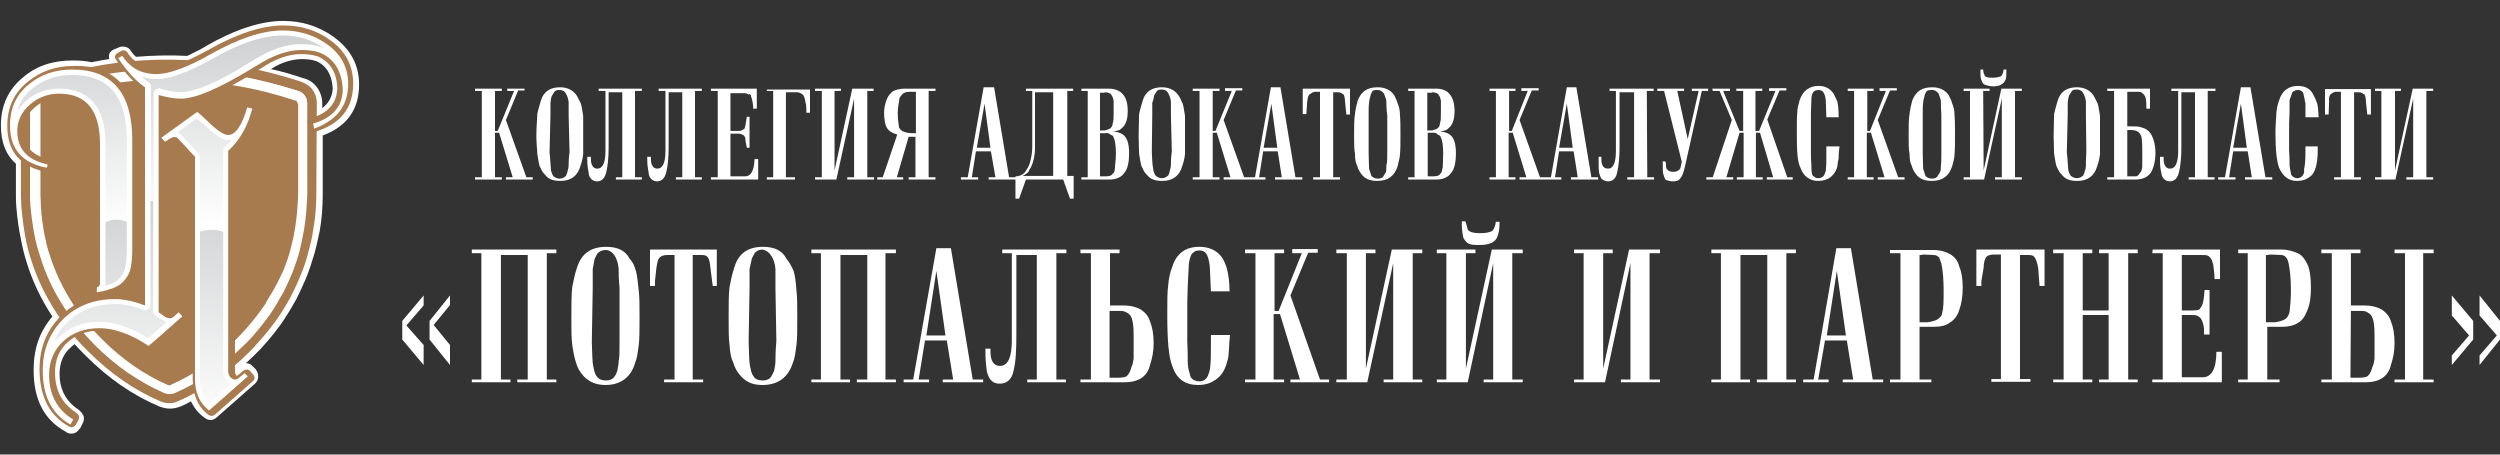 <?xml version="1.0" encoding="utf-8"?>
<!-- Generator: Adobe Illustrator 22.1.0, SVG Export Plug-In . SVG Version: 6.00 Build 0)  -->
<svg version="1.1" id="Слой_1" xmlns="http://www.w3.org/2000/svg" xmlns:xlink="http://www.w3.org/1999/xlink" x="0px" y="0px"
	 viewBox="0 0 550 100" style="enable-background:new 0 0 550 100;" xml:space="preserve">
<rect x="0" y="0" width="550" height="100" fill="#333333" stroke="none"/>
<style type="text/css">
	.st0{fill:#FFFFFF;}
	.st1{fill:#A87B4F;}
	.st2{fill:url(#SVGID_1_);}
	.st3{fill:url(#SVGID_2_);}
	.st4{fill:url(#SVGID_3_);}
	.st5{fill:url(#SVGID_4_);}
	.st6{fill:url(#SVGID_5_);}
	.st7{fill:url(#SVGID_6_);}
	.st8{fill:url(#SVGID_7_);}
	.st9{fill:url(#SVGID_8_);}
	.st10{fill:url(#SVGID_9_);}
</style>
<g>
	<path class="st0" d="M376.8,20h1.5l2.7,6.4L376.8,39h-1.4v0.5h5.9V39h-1.5l2.9-9.8h0.9V39h-1.5v0.5h5.7V39h-1.5v-9.8h0.9l2.9,9.8
		h-1.4v0.5h5.7V39h-1.2l-4.4-12.7l2.7-6.4h1.5v-0.5h-3.8V20h1.4l-3.6,8.8h-0.8V20h1.5v-0.5H382V20h1.5v8.8h-0.8l-3.6-8.8h1.5v-0.5
		h-3.9L376.8,20L376.8,20z"/>
	<path class="st0" d="M374.4,20h1.4v-0.5h-3.6V20h1.5l-2.4,10.6L369,20h1.5v-0.5h-5.9V20h1.5l3.9,15.6c-0.1,0.6-0.3,1.1-0.3,1.4
		c-0.3,0.5-0.8,0.8-1.5,0.8c-0.6,0-1.1-0.1-1.4-0.5c-0.2-0.1-0.3-0.6-0.3-1.2c0-0.1,0-0.1,0-0.3c-0.1,0-0.1-0.2-0.1-0.3h-0.6
		c0,1.2,0,2,0.1,2.7c0.2,0.6,0.3,1.1,0.6,1.4c0.5,0.1,0.9,0.3,1.4,0.3c0.8,0,1.4-0.1,1.7-0.6c0.5-0.5,0.8-1.4,1.1-2.7L374.4,20z"/>
	<path class="st0" d="M362.3,20h1.5v-0.5h-9.7V20h1.4v13.2c0,2.6-0.6,3.9-1.7,3.9s-1.5-0.8-1.5-2.1v-0.5h-0.6v0.8c0,1.2,0,2,0.1,2.7
		c0.2,0.6,0.3,1.1,0.6,1.4c0.5,0.3,0.8,0.5,1.4,0.5c1.1,0,1.8-0.8,2-2.1c0.3-1.2,0.5-3.2,0.5-5.3V20.3h3.2V39H358v0.5h5.9V39h-1.5
		L362.3,20L362.3,20z"/>
	<path class="st0" d="M346.8,19.2h-2.1L341.2,39h-2.4l-4.5-12.6l2.7-6.5h1.5v-0.5h-3.8V20h1.4l-3.5,8.8H332V20h1.4v-0.5h-5.7V20h1.4
		v19h-1.4v0.5h5.7V39h-1.5v-9.8h0.9l3,9.8h-1.5v0.5h9.2V39h-1.4l0.9-5.7h3.2l0.9,5.7h-1.5v0.5h6V39h-1.5L346.8,19.2z M346,32.5h-3
		l1.7-9.7L346,32.5z"/>
	<path class="st0" d="M346.3,54.9v0.8h2.1v27.8h-2.1v0.6h6.8l5.6-26.2v25.6h-2.1v0.6h8.6v-0.6h-2.3V55.7h2.3v-0.8h-6.8l-5.7,26.2
		V55.7h2.1v-0.8H346.3z"/>
	<path class="st0" d="M335,54.9h-6.8l-5.7,26.2V55.7h2.1v-0.8h-8.5v0.8h2.1v27.8h-2.1v0.6h6.8l5.6-26.2v25.6h-2.1v0.6h8.6v-0.6h-2.3
		V55.7h2.3V54.9z"/>
	<path class="st0" d="M329.1,48.7c-0.1,1.1-0.5,1.8-0.8,2.1c-0.5,0.3-1.4,0.5-2.7,0.5c-1.5,0-2.4-0.3-2.7-0.8
		c-0.1-0.5-0.3-1.1-0.5-1.8h-0.8v0.8c0,1.1,0.2,2.1,0.3,2.7c0.3,0.6,0.6,1.1,1.2,1.4c0.6,0.3,1.4,0.3,2.4,0.3c2.1,0,3.5-0.6,3.9-1.8
		c0.3-0.6,0.5-1.7,0.5-3v-0.3h-0.8V48.7z"/>
	<path class="st0" d="M376.5,54.9v0.8h2.1v27.8h-2.1v0.6h8.5v-0.6h-2.1V56.1h5.9v27.4h-2.3v0.6h8.6v-0.6H393V55.7h2.1v-0.8H376.5z"
		/>
	<path class="st0" d="M318.9,20.7c-0.6-0.8-1.7-1.2-3-1.2h-6.1V20h1.4v19h-1.4v0.5h6.2c1.4,0,2.6-0.5,3.2-1.4
		c0.8-0.9,1.1-2.4,1.1-4.5s-0.5-3.5-1.5-4.1c-0.5-0.3-1.1-0.5-2.1-0.6c0.6,0,1.1-0.2,1.5-0.3c0.3-0.2,0.6-0.5,0.9-0.8
		c0.6-0.8,0.9-1.8,0.9-3.3C320,22.9,319.7,21.6,318.9,20.7z M315,20.3c0.9,0,1.4,0.3,1.5,0.6c0.3,0.3,0.3,0.6,0.5,1.2
		c0,0.5,0,1.5,0,2.7c0,1.1,0,1.8-0.2,2.3c0,0.6-0.3,0.9-0.5,1.1c-0.3,0.3-0.8,0.3-1.2,0.5H314v-8.3h1V20.3z M314.1,29.2h1.2
		c0.5,0,0.8,0.1,1.1,0.5c0.3,0,0.6,0.3,0.6,0.6c0.3,0.5,0.5,1.7,0.5,3.5c0,1.4-0.1,2.4-0.1,3c-0.2,0.8-0.2,1.2-0.5,1.4
		c-0.3,0.5-0.9,0.6-1.7,0.6h-1.1V29.2z"/>
	<path class="st0" d="M306.7,20.9c-0.8-1.1-2-1.7-3.6-1.7c-2.3,0-3.6,0.9-4.4,2.9c-0.3,1.1-0.5,2-0.6,3c-0.2,1.1-0.2,2.7-0.2,4.8
		c0,1.7,0,3,0.2,3.9c0,1.1,0.1,2,0.5,2.7c0.1,0.6,0.6,1.4,0.9,1.8c0.8,1.1,2,1.5,3.5,1.5c2.4,0,3.8-1.1,4.5-3.3
		c0.1-0.8,0.5-1.7,0.5-2.6c0.1-1.1,0.1-2.4,0.1-4.2c0-1.7,0-3.2-0.1-4.2c0-1.2-0.2-2-0.5-2.7C307.3,22.1,307,21.5,306.7,20.9z
		 M303.1,19.8c0.5,0,0.9,0.2,1.4,0.8c0.1,0.5,0.5,1.1,0.5,1.8c0,0.6,0,1.5,0.2,3v8c0,1.5,0,2.4-0.2,3c0,0.5,0,1.1-0.1,1.5
		c-0.2,0.2-0.3,0.5-0.5,0.8c-0.1,0.3-0.6,0.6-1.2,0.6c-0.8,0-1.2-0.3-1.5-0.6c-0.2-0.5-0.3-1.1-0.5-1.5c0-0.8-0.1-2-0.1-3.6v-8.3
		c0-1.2,0-2.1,0.1-2.7c0-0.5,0.2-1.1,0.3-1.5c0-0.3,0.2-0.5,0.3-0.8C302,19.8,302.4,19.8,303.1,19.8z"/>
	<path class="st0" d="M296.7,19.5h-10.1v5.6h0.8l0.2-2.9c0.1-0.8,0.3-1.4,0.6-1.5c0.2-0.1,0.6-0.5,1.1-0.5h1.1V39h-1.5v0.5h5.9V39
		h-1.5V20.3h1.1c0.5,0,0.9,0.3,1.2,0.5c0.1,0.1,0.3,0.8,0.3,1.5l0.3,2.9h0.8v-5.7H296.7z"/>
	<path class="st0" d="M266.8,20h1.5v-0.5h-5.9V20h1.5v19h-1.5v0.5h5.9V39h-1.5v-9.8h0.9l3,9.8h-1.5v0.5h9.2V39H277l0.9-5.7h3.2
		L282,39h-1.5v0.5h6V39H285l-3.3-19.8h-2.1L276.1,39h-2.4l-4.5-12.6l2.7-6.5h1.4v-0.5h-3.8V20h1.5l-3.6,8.8h-0.6L266.8,20L266.8,20z
		 M281,32.5h-3l1.7-9.7L281,32.5z"/>
	<path class="st0" d="M284.3,55.7h2.1l-5.1,12.7h-0.9V55.7h2.1v-0.8h-8.6v0.8h2.3v27.8h-2.3v0.6h8.6v-0.6h-2.3V69.1h1.4l4.4,14.4
		h-2.1v0.6h8.5v-0.6h-2L283.9,65l3.9-9.4h2.1v-0.8h-5.6V55.7z"/>
	<path class="st0" d="M294,54.9v0.8h2.3v27.8H294v0.6h6.8l5.7-26.2v25.6h-2.1v0.6h8.5v-0.6h-2.1V55.7h2.1v-0.8h-6.7l-5.7,26.2V55.7
		h2.1v-0.8H294z"/>
	<path class="st0" d="M269.9,59c-0.3-0.9-0.6-1.7-1.1-2.4c-1.1-1.5-2.7-2.3-5-2.3c-3,0-5,1.5-5.9,4.4c-0.5,1.2-0.8,2.7-0.9,4.1
		c-0.2,1.4-0.2,3.5-0.2,6.4c0,5.6,0.3,9.4,1.1,11.3c0.9,2.9,2.9,4.2,5.7,4.2c1.7,0,2.9-0.5,3.9-1.2c1.1-0.8,1.8-1.8,2.3-3.3
		c0.2-0.8,0.5-1.5,0.5-2.4c0.1-0.8,0.1-2.3,0.3-4.1h-4.2v1.8c0,2.4,0,4.4-0.2,5.6c-0.1,0.3-0.1,0.8-0.3,1.1
		c-0.3,1.2-1.1,1.7-2.1,1.7c-0.5,0-0.9-0.2-1.2-0.3c-0.5-0.3-0.8-0.8-0.8-1.2c-0.3-0.9-0.5-1.8-0.5-2.9c0-1.2,0-2.7-0.1-4.4V69
		c0-1.8,0-3.8,0.1-6l0.2-4.1c0-1.2,0.3-2.3,0.6-2.9c0.5-0.6,0.9-0.9,1.7-0.9c0.9,0,1.4,0.3,1.8,1.1c0.3,0.8,0.6,1.8,0.6,3.5l0.2,4.4
		h4.1C270.5,61.9,270.2,60.2,269.9,59z"/>
	<path class="st0" d="M259.2,20.9c-0.8-1.1-2-1.7-3.6-1.7c-2.1,0-3.6,0.9-4.2,2.9c-0.3,1.1-0.6,2-0.8,3c0,1.1-0.1,2.7-0.1,4.8
		c0,1.7,0.1,3,0.1,3.9c0.2,1.1,0.3,2,0.5,2.7c0.3,0.6,0.6,1.4,1.1,1.8c0.8,1.1,1.8,1.5,3.5,1.5c2.3,0,3.8-1.1,4.4-3.3
		c0.3-0.8,0.5-1.7,0.6-2.6c0-1.1,0-2.4,0-4.2c0-1.7,0-3.2,0-4.2c-0.2-1.2-0.3-2-0.5-2.7C259.8,22.1,259.7,21.5,259.2,20.9z
		 M253.9,21c0.2-0.3,0.3-0.5,0.5-0.8c0.3-0.5,0.8-0.5,1.2-0.5c0.6,0,1.1,0.2,1.4,0.8c0.3,0.5,0.5,1.1,0.6,1.8c0,0.6,0,1.5,0,3l0.2,8
		c-0.2,1.5-0.2,2.4-0.2,3c0,0.5-0.2,1.1-0.3,1.5c0,0.2-0.1,0.5-0.3,0.8c-0.3,0.3-0.8,0.6-1.4,0.6s-1.1-0.3-1.4-0.6
		c-0.3-0.5-0.5-1.1-0.5-1.5c-0.2-0.8-0.2-2-0.3-3.6l0.1-8.3c0-1.2,0-2.1,0-2.7C253.8,22.1,253.8,21.5,253.9,21z"/>
	<path class="st0" d="M236.1,20v-0.5h-10.4V20h1.4v12.2c0,1.4-0.2,2.4-0.5,3.5c-0.2,0.9-0.8,1.7-1.2,2.3c-0.5,0.5-1.2,0.8-2,0.8V39
		H222l-3.3-19.8h-2.3L212.9,39h-1.5v0.5h3.8V39h-1.4l0.9-5.7h3.3l1,5.7h-1.5v0.5h5.9v4.2h0.8l1.5-4.2h8.2l1.5,4.2h0.8v-5h-1.4V20
		H236.1z M227.8,20.3h3.9v18.4H225c0.6-0.3,0.9-0.6,1.2-0.8c0.1-0.3,0.3-0.6,0.6-1.1c0.6-1.2,0.9-2.7,0.9-4.2V20.3H227.8z
		 M217.9,32.5h-3l1.7-9.7L217.9,32.5z"/>
	<path class="st0" d="M243.9,19.5h-6V20h1.4v19h-1.4v0.5h6.2c1.4,0,2.6-0.5,3.2-1.4c0.8-0.9,1.1-2.4,1.1-4.5s-0.5-3.5-1.5-4.1
		c-0.5-0.3-1.1-0.5-2.1-0.6c0.6,0,1.1-0.2,1.5-0.3c0.3-0.2,0.6-0.5,0.9-0.8c0.6-0.8,0.9-1.8,0.9-3.3c0-1.7-0.3-2.9-1.1-3.8
		C246.4,20,245.3,19.5,243.9,19.5z M243,20.3c0.9,0,1.4,0.3,1.5,0.6c0.3,0.3,0.3,0.6,0.5,1.2c0,0.5,0,1.5,0,2.7c0,1.1,0,1.8-0.2,2.3
		c0,0.6-0.3,0.9-0.5,1.1c-0.3,0.3-0.8,0.3-1.2,0.5H242v-8.3h1V20.3z M244.4,29.7c0.3,0,0.6,0.3,0.6,0.6c0.3,0.5,0.5,1.7,0.5,3.5
		c0,1.4-0.2,2.4-0.2,3c-0.1,0.8-0.1,1.2-0.5,1.4c-0.3,0.5-0.9,0.6-1.7,0.6H242v-9.5h1.2C243.8,29.2,244.1,29.4,244.4,29.7z"/>
	<path class="st0" d="M205.8,20v-0.5H199c-1.2,0-2,0.3-2.6,0.6c-0.6,0.5-1.1,1.1-1.4,2c-0.3,0.8-0.5,1.7-0.5,2.7
		c0,1.4,0.2,2.6,0.6,3.3c0.5,0.8,1.2,1.2,2.3,1.5l-3.2,9.4H193v0.5h5.7V39h-1.4l2.6-8.9h1.5V39h-1.5v0.5h5.9V39h-1.5V20H205.8z
		 M198.3,21c0.3-0.5,0.9-0.8,1.7-0.8h1.5v9.1h-0.6c-0.9,0-1.5-0.1-2-0.3c-0.5-0.1-0.8-0.5-1.1-0.9c-0.1-0.8-0.3-1.8-0.3-3.2
		c0-1.1,0.2-2,0.3-2.7C197.8,21.6,198,21.3,198.3,21z"/>
	<path class="st0" d="M234.6,55.7v-0.8h-14.1v0.8h2.1v19.2c0,3.8-0.9,5.6-2.6,5.6c-1.4,0-2.1-1.1-2.1-3.2v-0.6h-1.1v1.2
		c0,1.5,0.2,2.9,0.3,3.8c0.3,1.1,0.6,1.7,1.1,2.1c0.5,0.5,1.1,0.6,1.8,0.6c1.5,0,2.6-0.9,3-2.9c0.5-2.1,0.6-4.7,0.6-7.9V56.1h4.5
		v27.4H226v0.6h8.5v-0.6h-2.1V55.7H234.6z"/>
	<path class="st0" d="M209.2,54.6H206l-5.1,28.9h-2.1v0.6h5.6v-0.6h-2.3l1.4-8.6h4.8l1.4,8.6h-2.3v0.6h8.9v-0.6H214L209.2,54.6z
		 M206,59.6l2,14.2h-4.2L206,59.6z"/>
	<path class="st0" d="M244.2,55.7h2.1v-0.8h-8.6v0.8h2.3v27.8h-2.3v0.6h9.7c3,0,5-1.2,5.6-3.8c0.5-1.5,0.8-3,0.8-4.8
		c0-2-0.3-3.6-0.8-4.8c-0.3-1.1-1.1-2-2-2.6c-1.1-0.6-2.3-0.9-3.8-0.9h-3V55.7z M248.6,69.3c0.6,0.8,0.8,2.3,0.8,4.4v2.4
		c0,1.4,0,2.3,0,2.7c-0.1,0.6-0.1,1.2-0.5,2c-0.2,0.8-0.5,1.4-0.8,1.7c-0.3,0.5-1.1,0.6-2.3,0.6h-1.7V68.4h1.5c0.8,0,1.4,0,1.7,0.1
		C247.9,68.7,248.3,69,248.6,69.3z"/>
	<path class="st0" d="M192.2,20v-0.5h-4.7l-3.9,18V20h1.4v-0.5h-5.7V20h1.5v19h-1.5v0.5h4.7l3.9-17.8V39h-1.5v0.5h5.9V39h-1.5V20
		H192.2z"/>
	<path class="st0" d="M175.4,20.3c0.5,0,0.9,0.3,1.2,0.5c0.3,0.3,0.5,0.9,0.6,1.7c0.2,0.5,0.2,1.2,0.2,2.3h0.8v-5.1h-9.5V20h1.4v19
		h-1.4v0.5h6.2V39h-2V20.3H175.4z"/>
	<path class="st0" d="M165.2,21c0,0.3,0.2,0.5,0.2,0.8c0.2,0.6,0.3,1.4,0.3,2.1h0.8v-4.4h-10.1V20h1.5v19h-1.5v0.5h10.4V35H166
		c-0.1,2.6-0.8,3.8-2.1,3.8h-3.2v-9.4h1.7c0.6,0,0.8,0.2,1.1,0.3c0.3,0.2,0.5,0.5,0.5,1.1c0,0.5,0.2,0.9,0.3,1.7h0.6v-6.8h-0.6
		c-0.2,1.2-0.3,2.1-0.5,2.6c-0.2,0.1-0.3,0.3-0.6,0.3c0,0.2-0.3,0.2-0.8,0.2h-1.7v-8.3h3c0.5,0,0.8,0.1,0.9,0.3
		C164.9,20.6,165,20.7,165.2,21z"/>
	<path class="st0" d="M154.6,19.5h-9.7V20h1.5v13.2c0,2.6-0.6,3.9-1.8,3.9c-0.9,0-1.4-0.8-1.4-2.1v-0.5h-0.8v0.8
		c0,1.2,0.2,2,0.3,2.7c0,0.6,0.3,1.1,0.6,1.4c0.3,0.3,0.8,0.5,1.2,0.5c1.2,0,1.8-0.8,2.1-2.1c0.3-1.2,0.5-3.2,0.5-5.3V20.3h3V39
		h-1.4v0.5h5.7V39h-1.5V20h1.5v-0.5H154.6z"/>
	<path class="st0" d="M173,56.9c-0.9-1.8-2.7-2.6-5.1-2.6c-3.3,0-5.4,1.4-6.3,4.4c-0.5,1.4-0.8,2.9-1.1,4.4
		c-0.2,1.7-0.2,3.9-0.2,7.1c0,2.3,0,4.2,0.2,5.7c0.1,1.5,0.3,2.9,0.8,3.8c0.3,1.1,0.8,2,1.4,2.7c1.2,1.5,2.7,2.3,5,2.3
		c3.5,0,5.7-1.7,6.7-4.8c0.5-1.2,0.6-2.4,0.8-3.8c0.2-1.5,0.2-3.5,0.2-6.2c0-2.6,0-4.7-0.2-6.2c-0.1-1.7-0.3-3-0.6-4.1
		C174.1,58.5,173.6,57.6,173,56.9z M169.7,56.3c0.5,0.8,0.8,1.7,0.9,2.9c0,0.8,0,2.3,0,4.2l0.2,11.6c-0.2,2.3-0.2,3.8-0.2,4.5
		s-0.2,1.5-0.3,2.1c-0.2,0.5-0.5,0.9-0.6,1.2c-0.3,0.6-1.1,0.9-1.8,0.9c-1.1,0-1.8-0.3-2.1-0.9c-0.5-0.6-0.6-1.4-0.8-2.3
		s-0.2-2.7-0.3-5.3l0.2-11.9c0-2,0-3.3,0-4.1c0.2-0.8,0.3-1.5,0.5-2.3c0.2-0.5,0.5-0.9,0.6-1.2c0.5-0.5,0.9-0.8,1.8-0.8
		C168.6,55.1,169.2,55.5,169.7,56.3z"/>
	<path class="st0" d="M144.4,59c0.2-1.2,0.3-2,0.8-2.4c0.3-0.3,0.8-0.5,1.7-0.5h1.5v27.4h-2.3v0.6h8.6v-0.6h-2.3V56.1h1.5
		c0.8,0,1.5,0,1.8,0.5c0.3,0.3,0.5,1.2,0.6,2.4l0.5,3.9h0.9v-8H143v8h1.1v-1.1L144.4,59z"/>
	<path class="st0" d="M194.8,55.7h2.3v-0.8h-18.6v0.8h2.1v27.8h-2.1v0.6h8.5v-0.6h-2.1V56.1h5.9v27.4h-2.3v0.6h8.6v-0.6h-2.3
		L194.8,55.7L194.8,55.7z"/>
	<path class="st0" d="M526.8,20h1.4v-0.5h-5.7V20h1.4v19h-1.4v0.5h4.5l3.9-17.8V39h-1.5v0.5h5.9V39h-1.5V20h1.5v-0.5h-4.5l-3.9,18
		V20H526.8z"/>
	<path class="st0" d="M512.8,20.7c0.1-0.1,0.6-0.5,1.1-0.5h1.1V39h-1.5v0.5h5.9V39h-1.5V20.3h1.1c0.5,0,0.9,0.3,1.2,0.5
		c0.1,0.1,0.3,0.8,0.3,1.5l0.3,2.9h0.8v-5.6h-10.1v5.6h0.8l0.1-2.9C512.3,21.5,512.5,20.9,512.8,20.7z"/>
	<path class="st0" d="M526.8,54.9v0.8h2.3v27.8h-2.3v0.6h8.6v-0.6h-2.3V55.7h2.3v-0.8H526.8z"/>
	<path class="st0" d="M519.3,55.7v-0.8h-8.6v0.8h2.3v27.8h-2.3v0.6h9.7c3,0,5-1.2,5.6-3.8c0.5-1.5,0.8-3,0.8-4.8
		c0-2-0.3-3.6-0.8-4.8c-0.3-1.1-1.1-2-2-2.6c-1.1-0.6-2.3-0.9-3.8-0.9h-3V55.7H519.3z M517.2,68.4h1.5c0.8,0,1.4,0,1.7,0.1
		c0.5,0.2,0.9,0.5,1.2,0.8c0.6,0.8,0.8,2.3,0.8,4.4v2.4c0,1.4,0,2.3,0,2.7c-0.1,0.6-0.1,1.2-0.5,2c-0.2,0.8-0.5,1.4-0.8,1.7
		c-0.3,0.5-1.1,0.6-2.3,0.6c-0.6,0-1.2,0-1.7,0L517.2,68.4L517.2,68.4z"/>
	<path class="st0" d="M539.4,65v4.4l3.8,4.4l-3.8,4.4v2.1l4.7-5.6v-4.1L539.4,65z"/>
	<path class="st0" d="M550,74.7v-4.1l-4.5-5.6v4.4l3.8,4.4l-3.8,4.4v2.1L550,74.7z"/>
	<path class="st0" d="M504.3,20.3c0.3-0.3,0.8-0.5,1.2-0.5c0.6,0,0.9,0.2,1.2,0.6c0.1,0.5,0.3,1.2,0.5,2.4v3h2.9
		c-0.1-1.5-0.1-2.7-0.5-3.5c-0.2-0.6-0.5-1.1-0.8-1.7c-0.6-1.1-1.7-1.7-3.3-1.7c-2,0-3.5,1.1-4.1,3.2c-0.3,0.8-0.5,1.7-0.6,2.7
		c0,0.9-0.2,2.4-0.2,4.4c0,3.8,0.3,6.4,0.8,7.7c0.8,1.8,2,2.9,3.9,2.9c1.2,0,2.1-0.3,2.7-0.8c0.8-0.5,1.2-1.2,1.5-2.3
		c0.1-0.5,0.3-1.2,0.3-1.8c0.1-0.5,0.1-1.5,0.1-2.7h-2.7v1.2c0,1.7-0.1,3-0.3,3.8c0,0.3,0,0.6,0,0.8c-0.3,0.8-0.8,1.2-1.5,1.2
		c-0.3,0-0.6-0.1-0.9-0.3c-0.1-0.1-0.5-0.3-0.5-0.8c-0.1-0.6-0.3-1.2-0.3-2c0-0.9,0-2-0.1-3c0-2.7,0-4.1,0-4.1c0-1.4,0-2.6,0.1-4.1
		V22C504,21.3,504.2,20.7,504.3,20.3z"/>
	<path class="st0" d="M495.1,19.2H493L489.5,39H488v0.5h3.8V39h-1.4l0.9-5.7h3.2l0.9,5.7h-1.5v0.5h6V39h-1.5L495.1,19.2z
		 M494.3,32.5h-3l1.7-9.7L494.3,32.5z"/>
	<path class="st0" d="M487.4,20v-0.5h-9.7V20h1.5v13.2c0,2.6-0.6,3.9-1.8,3.9c-0.9,0-1.4-0.8-1.4-2.1v-0.5h-0.8v0.8
		c0,1.2,0.1,2,0.3,2.7c0,0.6,0.3,1.1,0.6,1.4c0.3,0.3,0.8,0.5,1.2,0.5c1.2,0,1.8-0.8,2.1-2.1c0.3-1.2,0.5-3.2,0.5-5.3V20.3h3V39
		h-1.4v0.5h5.7V39h-1.5V20H487.4z"/>
	<path class="st0" d="M471.8,21c0.2,0.3,0.2,0.5,0.3,0.8c0.1,0.6,0.1,1.4,0.1,2.1h0.8v-4.4h-9.4V20h1.5v19h-1.5v0.5h6.2
		c1.5,0,2.6-0.5,3.3-1.4c0.6-0.9,1.1-2.4,1.1-4.5c0-1.5-0.3-2.7-0.8-3.8c-0.5-0.9-1.2-1.5-2.1-1.7c-0.6-0.3-1.4-0.3-2.4-0.3H468
		v-7.6h2.4c0.5,0,0.8,0.1,0.9,0.3C471.5,20.6,471.6,20.7,471.8,21z M468,28.6h0.2c0.9,0,1.5,0,2,0.3c0.3,0.1,0.6,0.5,0.8,0.9
		c0.3,0.6,0.3,2.1,0.3,4.2c0,1.1,0,2,0,2.6c-0.1,0.6-0.1,1.1-0.5,1.4c-0.2,0.3-0.3,0.6-0.8,0.8c-0.3,0-0.8,0-1.5,0H468V28.6z"/>
	<path class="st0" d="M460.5,20.9c-0.8-1.1-2-1.7-3.6-1.7c-2.1,0-3.6,0.9-4.2,2.9c-0.3,1.1-0.6,2-0.8,3c0,1.1-0.1,2.7-0.1,4.8
		c0,1.7,0.1,3,0.1,3.9c0.2,1.1,0.3,2,0.5,2.7c0.3,0.6,0.6,1.4,1.1,1.8c0.8,1.1,1.8,1.5,3.5,1.5c2.3,0,3.8-1.1,4.4-3.3
		c0.3-0.8,0.5-1.7,0.6-2.6c0-1.1,0-2.4,0-4.2c0-1.7,0-3.2,0-4.2c-0.2-1.2-0.3-2-0.5-2.7C461.1,22.1,460.9,21.5,460.5,20.9z
		 M455.2,21c0.2-0.3,0.3-0.5,0.5-0.8c0.3-0.5,0.8-0.5,1.2-0.5c0.6,0,1.1,0.2,1.4,0.8c0.3,0.5,0.5,1.1,0.6,1.8c0,0.6,0,1.5,0,3l0.1,8
		c-0.1,1.5-0.1,2.4-0.1,3c0,0.5-0.1,1.1-0.3,1.5c0,0.2-0.1,0.5-0.3,0.8c-0.3,0.3-0.8,0.6-1.4,0.6s-1.1-0.3-1.4-0.6
		c-0.3-0.5-0.5-1.1-0.5-1.5c-0.1-0.8-0.1-2-0.3-3.6l0.2-8.3c0-1.2,0-2.1,0-2.7C455,22.1,455,21.5,455.2,21z"/>
	<path class="st0" d="M470.3,55.7v-0.8h-8.5v0.8h2.1v12.6h-5.7V55.7h2.1v-0.8h-8.6v0.8h2.3v27.8h-2.3v0.6h8.6v-0.6h-2.1V69.3h5.7
		v14.2h-2.1v0.6h8.5v-0.6h-2.1V55.7H470.3z"/>
	<path class="st0" d="M473.5,55.7h2.3v27.8h-2.3v0.6h15.3v-6.7h-1.2c0,3.8-1.1,5.6-3,5.6H480V69.3h2.4c0.8,0,1.2,0.2,1.5,0.5
		c0.3,0.1,0.6,0.8,0.8,1.5c0.2,0.6,0.2,1.4,0.2,2.3h1.2v-9.8H485c-0.1,1.8-0.3,3.2-0.8,3.8c-0.1,0.2-0.3,0.5-0.6,0.6
		c-0.2,0-0.6,0.1-1.2,0.1H480V56.1h4.4c0.6,0,1.1,0,1.4,0.2c0.3,0.1,0.5,0.5,0.8,0.9c0.1,0.1,0.1,0.6,0.3,0.9c0.1,1.1,0.3,2,0.3,3.3
		h1.2v-6.5h-14.8L473.5,55.7L473.5,55.7z"/>
	<path class="st0" d="M505.7,55.8c-1.1-0.5-2.3-0.9-3.8-0.9h-9.5v0.8h2.1v27.8h-2.1v0.6h9.1v-0.6h-2.7V71.9h3.2
		c1.5,0,2.7-0.3,3.6-0.9c0.9-0.5,1.5-1.4,2-2.7c0.6-1.4,0.8-3,0.8-5c0-2.1-0.2-3.6-0.6-4.8C507.2,57.2,506.6,56.3,505.7,55.8z
		 M502.9,56.6c0.3,0.3,0.5,0.8,0.6,1.4c0.3,1.4,0.5,3.3,0.5,5.9c0,2.1-0.2,3.8-0.3,4.8c-0.2,0.5-0.3,0.8-0.5,1.1
		c-0.5,0.6-1.4,0.9-2.7,1.1h-2V56.1c0.2,0,0.3,0,0.5,0c0.2-0.1,0.3-0.1,0.5-0.1c1.1,0,1.8,0.1,2.4,0.1
		C502.3,56.1,502.8,56.4,502.9,56.6z"/>
	<path class="st0" d="M440.8,15.3c-0.1,0.8-0.3,1.2-0.6,1.5c-0.3,0.1-0.9,0.3-1.8,0.3c-1.1,0-1.7-0.1-1.8-0.6
		c-0.1-0.2-0.3-0.5-0.3-1.2h-0.6v0.5c0,0.9,0,1.5,0.3,2c0.1,0.5,0.5,0.8,0.8,0.9c0.5,0.1,0.9,0.3,1.7,0.3c1.4,0,2.3-0.5,2.7-1.4
		c0.2-0.3,0.2-1.1,0.2-2.1v-0.2C441.4,15.3,440.8,15.3,440.8,15.3z"/>
	<path class="st0" d="M436.3,20h1.4v-0.5H432V20h1.4v19H432v0.5h4.5l3.9-17.8V39h-1.5v0.5h5.9V39h-1.5V20h1.5v-0.5h-4.5l-3.9,18
		L436.3,20L436.3,20z"/>
	<path class="st0" d="M428.7,20.9c-0.8-1.1-2-1.7-3.6-1.7c-2.3,0-3.6,0.9-4.4,2.9c-0.3,1.1-0.5,2-0.6,3c-0.2,1.1-0.2,2.7-0.2,4.8
		c0,1.7,0,3,0.2,3.9c0,1.1,0.1,2,0.5,2.7c0.1,0.6,0.6,1.4,0.9,1.8c0.8,1.1,2,1.5,3.5,1.5c2.4,0,3.8-1.1,4.5-3.3
		c0.2-0.8,0.5-1.7,0.5-2.6c0.1-1.1,0.1-2.4,0.1-4.2c0-1.7,0-3.2-0.1-4.2c0-1.2-0.2-2-0.5-2.7C429.3,22.1,429,21.5,428.7,20.9z
		 M425.1,19.8c0.5,0,0.9,0.2,1.4,0.8c0.1,0.5,0.5,1.1,0.5,1.8c0,0.6,0,1.5,0.1,3v8c0,1.5,0,2.4-0.1,3c0,0.5,0,1.1-0.2,1.5
		c-0.1,0.2-0.3,0.5-0.5,0.8c-0.1,0.3-0.6,0.6-1.2,0.6c-0.8,0-1.2-0.3-1.5-0.6c-0.2-0.5-0.3-1.1-0.5-1.5c0-0.8-0.1-2-0.1-3.6v-8.3
		c0-1.2,0-2.1,0.1-2.7c0-0.5,0.2-1.1,0.3-1.5c0-0.3,0.2-0.5,0.3-0.8C424,19.8,424.5,19.8,425.1,19.8z"/>
	<path class="st0" d="M406.5,19.5V20h1.4v19h-1.4v0.5h5.7V39h-1.5v-9.8h0.9l3,9.8h-1.5v0.5h5.9V39h-1.4l-4.5-12.6l2.7-6.5h1.5v-0.5
		h-3.8V20h1.4l-3.5,8.8h-0.6V20h1.4v-0.5H406.5z"/>
	<path class="st0" d="M398.9,20.3c0.2-0.3,0.6-0.5,1.2-0.5c0.5,0,0.9,0.2,1.1,0.6c0.3,0.5,0.5,1.2,0.5,2.4l0.1,3h2.7
		c0-1.5-0.1-2.7-0.3-3.5c-0.3-0.6-0.5-1.1-0.8-1.7c-0.8-1.1-1.8-1.7-3.3-1.7c-2.1,0-3.5,1.1-4.2,3.2c-0.2,0.8-0.5,1.7-0.5,2.7
		c-0.1,0.9-0.1,2.4-0.1,4.4c0,3.8,0.1,6.4,0.8,7.7c0.6,1.8,2,2.9,3.9,2.9c1.1,0,2-0.3,2.7-0.8c0.6-0.5,1.2-1.2,1.5-2.3
		c0.1-0.5,0.1-1.2,0.3-1.8c0-0.5,0-1.5,0.2-2.7h-2.9v1.2c0,1.7,0,3-0.1,3.8c0,0.3,0,0.6-0.2,0.8c-0.1,0.8-0.8,1.2-1.4,1.2
		c-0.5,0-0.8-0.1-0.9-0.3c-0.3-0.1-0.5-0.3-0.6-0.8c-0.1-0.6-0.1-1.2-0.1-2c-0.1-0.9-0.1-2-0.1-3c0-2.7,0-4.1,0-4.1
		c0-1.4,0-2.6,0-4.1l0.1-2.9C398.5,21.3,398.6,20.7,398.9,20.3z"/>
	<path class="st0" d="M415.8,54.9v0.8h2.3v27.8h-2.3v0.6h9.1v-0.6h-2.6V71.9h3c1.7,0,2.9-0.3,3.6-0.9c0.9-0.5,1.7-1.4,2.1-2.7
		c0.5-1.4,0.8-3,0.8-5c0-2.1-0.3-3.6-0.8-4.8c-0.3-1.2-1.1-2.1-2-2.6s-2.1-0.9-3.6-0.9h-9.6V54.9z M426.6,56.6
		c0.1,0.3,0.3,0.8,0.5,1.4c0.3,1.4,0.5,3.3,0.5,5.9c0,2.1,0,3.8-0.3,4.8c0,0.5-0.2,0.8-0.5,1.1c-0.5,0.6-1.4,0.9-2.7,1.1h-1.8V56.1
		c0,0,0.1,0,0.5,0c0-0.1,0.2-0.1,0.2-0.1c1.2,0,2,0.1,2.4,0.1C426,56.1,426.3,56.4,426.6,56.6z"/>
	<path class="st0" d="M401.5,74.9h4.8l1.4,8.6h-2.3v0.6h8.9v-0.6H412l-4.8-28.9H404l-5,28.9h-2.3v0.6h5.6v-0.6H400L401.5,74.9z
		 M404.1,59.6l2,14.2h-4.2L404.1,59.6z"/>
	<path class="st0" d="M449.6,54.9h-14.8v8h1.1v-1.1l0.5-2.9c0-1.2,0.3-2,0.6-2.4c0.3-0.3,0.9-0.5,1.7-0.5h1.5v27.4h-2.1V84h8.6v-0.6
		h-2.3V56.1h1.5c0.8,0,1.4,0,1.7,0.5c0.3,0.3,0.6,1.2,0.8,2.4l0.3,3.9h1.1v-8H449.6z"/>
	<path class="st0" d="M141.4,19.5h-9.7V20h1.5v13.2c0,2.6-0.6,3.9-1.8,3.9c-0.9,0-1.4-0.8-1.4-2.1v-0.5h-0.8v0.8
		c0,1.2,0.2,2,0.3,2.7c0,0.6,0.3,1.1,0.6,1.4s0.8,0.5,1.2,0.5c1.2,0,1.8-0.8,2.1-2.1c0.3-1.2,0.5-3.2,0.5-5.3V20.3h3V39h-1.4v0.5
		h5.7V39h-1.5V20h1.5v-0.5H141.4z"/>
	<path class="st0" d="M115.4,20v-0.5h-3.8V20h1.5l-3.6,8.8h-0.6V20h1.5v-0.5h-5.9V20h1.5v19h-1.5v0.5h5.9V39h-1.5v-9.8h0.9l3,9.8
		h-1.5v0.5h5.9V39h-1.4l-4.5-12.6l2.7-6.5h1.4V20z"/>
	<path class="st0" d="M126.8,20.9c-0.8-1.1-2-1.7-3.6-1.7c-2.1,0-3.6,0.9-4.2,2.9c-0.3,1.1-0.6,2-0.8,3c0,1.1-0.2,2.7-0.2,4.8
		c0,1.7,0.2,3,0.2,3.9c0.2,1.1,0.3,2,0.5,2.7c0.3,0.6,0.6,1.4,1.1,1.8c0.8,1.1,1.8,1.5,3.5,1.5c2.3,0,3.8-1.1,4.4-3.3
		c0.3-0.8,0.5-1.7,0.6-2.6c0-1.1,0-2.4,0-4.2c0-1.7,0-3.2,0-4.2c-0.2-1.2-0.3-2-0.5-2.7C127.4,22.1,127.2,21.5,126.8,20.9z
		 M123.1,19.8c0.6,0,1.1,0.2,1.4,0.8c0.3,0.5,0.5,1.1,0.6,1.8c0,0.6,0,1.5,0,3l0.2,8c-0.2,1.5-0.2,2.4-0.2,3c0,0.5-0.2,1.1-0.3,1.5
		c0,0.2-0.2,0.5-0.3,0.8c-0.3,0.3-0.8,0.6-1.4,0.6s-1.1-0.3-1.4-0.6c-0.3-0.5-0.5-1.1-0.5-1.5c-0.1-0.8-0.1-2-0.3-3.6l0.2-8.3
		c0-1.2,0-2.1,0-2.7c0.1-0.5,0.1-1.1,0.3-1.5c0.2-0.3,0.3-0.5,0.5-0.8C122.2,19.8,122.7,19.8,123.1,19.8z"/>
	<path class="st0" d="M103.8,54.9v0.8h2.1v27.8h-2.1v0.6h8.5v-0.6h-2.1V56.1h5.9v27.4h-2.3v0.6h8.6v-0.6h-2.1V55.7h2.1v-0.8H103.8z"
		/>
	<path class="st0" d="M94.5,70.6v4.1l4.5,5.6v-4.4l-3.6-4.4l3.6-4.4V65L94.5,70.6z"/>
	<path class="st0" d="M89.4,71.6l3.8-4.4V65l-4.7,5.6v4.1l4.7,5.6v-4.4L89.4,71.6z"/>
	<path class="st0" d="M138.5,56.9c-0.9-1.8-2.7-2.6-5.1-2.6c-3.3,0-5.4,1.4-6.4,4.4c-0.5,1.4-0.8,2.9-1.1,4.4
		c-0.2,1.7-0.2,3.9-0.2,7.1c0,2.3,0,4.2,0.2,5.7s0.5,2.9,0.8,3.8c0.3,1.1,0.8,2,1.4,2.7c1.2,1.5,2.9,2.3,5.1,2.3
		c3.3,0,5.6-1.7,6.5-4.8c0.5-1.2,0.6-2.4,0.8-3.8c0.2-1.5,0.2-3.5,0.2-6.2c0-2.6,0-4.7-0.2-6.2c-0.2-1.7-0.3-3-0.6-4.1
		C139.6,58.5,139.2,57.6,138.5,56.9z M130.8,57c0.2-0.5,0.5-0.9,0.6-1.2c0.5-0.5,1.1-0.8,1.8-0.8c0.9,0,1.5,0.5,2,1.2
		c0.5,0.8,0.8,1.7,0.9,2.9c0,0.8,0,2.3,0.2,4.2V75c0,2.3,0,3.8-0.2,4.5c0,0.8-0.2,1.5-0.3,2.1c-0.2,0.5-0.3,0.9-0.6,1.2
		c-0.3,0.6-1.1,0.9-1.8,0.9c-1.1,0-1.7-0.3-2.1-0.9c-0.5-0.6-0.6-1.4-0.8-2.3s-0.2-2.7-0.3-5.3l0.2-11.9c0-2,0-3.3,0-4.1
		C130.5,58.5,130.7,57.8,130.8,57z"/>
</g>
<g>
	<path class="st0" d="M5.1,17L5.1,17c-3.2,2.6-4.9,6.1-4.9,10.6c0,3.7,1.1,6.5,3.3,8.4v5.8c0,0.4,0,0.7,0,1.1l0,0
		c0,0.9,0,1.8,0.1,2.7c0.2,2.4,0.5,4.7,1,7c0.3,1.7,0.7,3.3,1.2,4.9c1.3,4.3,3.2,8.3,5.7,12.1v0.1c-0.5,0.5-0.9,1.1-1.3,1.7L10,71.7
		l0,0c-1.8,2.8-2.6,6-2.6,9.7c0,6.5,2.3,11,7.1,13.6c0,0,0.1,0,0.1,0.1c0.3,0.2,0.7,0.3,1.1,0.3c0.4,0,0.7-0.1,1.1-0.3
		c0.2-0.2,0.4-0.4,0.6-0.6c0-0.1,0.1-0.2,0.2-0.2l0.6-1.2c0.3-0.5,0.3-1,0.2-1.6c0,0,0-0.1-0.1-0.1c-0.2-0.5-0.5-0.8-0.8-1.1l0,0
		c-0.4-0.3-0.7-0.5-1.1-0.8l0,0c-2.2-1.8-3.3-4.2-3.3-7.2c0-2.4,0.8-4.5,2.5-5.9l0,0c0,0,0.1-0.1,0.2-0.2c0.2-0.2,0.4-0.3,0.6-0.5
		c0.8,0.9,1.7,1.8,2.5,2.6c4.9,4.9,10.2,8.6,16.1,11.1c0.8,0.3,1.6,0.5,2.4,0.5c0.8,0,1.6-0.2,2.4-0.5c0.7-0.3,1.5-0.7,2.2-1.1
		c0.7,1.4,1.6,2.6,3,3.6c0.4,0.3,0.8,0.5,1.3,0.5l0,0l0,0c0.5,0,0.9-0.2,1.3-0.5l0.1-0.1l8.4-7.4c0.4-0.4,0.7-0.9,0.7-1.5
		c0,0,0,0,0-0.1c0-0.6-0.2-1-0.5-1.5l-0.7-0.7c-0.4-0.5-0.9-0.7-1.5-0.7l0,0c0.6-0.5,1.1-1.1,1.7-1.6l0,0c0.5-0.5,1-1,1.5-1.5
		c2.1-2.3,4.1-4.7,5.7-7.3c0.8-1.2,1.5-2.5,2.2-3.7c0.7-1.4,1.4-2.9,2-4.3l0,0c0.8-1.9,1.4-3.8,2-5.8c0.2-0.6,0.3-1.3,0.5-2l0,0
		c0.2-0.9,0.4-1.8,0.6-2.7c0.5-2.7,0.7-5.5,0.7-8.4c0-0.3,0-0.6,0-0.8v-12c5.4-2,8-5.8,8-11.2c0-4.3-1.9-7.8-5.5-10.4
		c0,0,0-0.1-0.1-0.1C70,5.7,66.3,4.6,62.3,4.6c-4.8,0-10.5,1.8-17.1,5.6c0,0-0.1,0-0.1,0.1c-1.4,0.8-2.7,1.4-3.9,2
		c-3.8-0.2-7.6-0.1-11.3,0.2c-0.4-0.4-0.8-0.8-1.1-1.3l0,0c-0.3-0.5-0.7-0.8-1.3-0.9l0,0c-0.5-0.1-1-0.1-1.5,0.2l0,0l-1,0.4l0,0
		c-0.4,0.2-0.7,0.5-0.9,0.8C24,12,23.9,12.4,24,12.8c0,0.1,0,0.2,0,0.2c-0.9,0.1-1.9,0.3-2.8,0.5c-0.3,0-0.7,0.1-1,0.2
		c-1.3-0.3-2.7-0.4-4.2-0.4C11.6,13.3,8,14.5,5.1,17z M66.2,13c1.3,0,2.4,0.1,3.2,0.4c0,0,0,0,0.1,0c2.3,1,3.5,3,3.7,6v0.1
		c-0.1,1.8-0.9,3.2-2.3,4.3v-1c0-1.3-0.4-2.5-1.1-3.5l0,0c-0.8-1.1-1.8-1.8-3.1-2.1c-2.4-0.8-4.7-1.5-7.1-2l0,0l0,0
		C61.9,13.7,64.1,13.1,66.2,13z"/>
	<path class="st1" d="M69.7,22.7c0-1.1-0.3-2-0.9-2.9s-1.5-1.4-2.5-1.8c-4.5-1.5-8.9-2.6-13.3-3.4c-10.7-1.9-21.2-2-31.6-0.1
		c-4.5,0.8-9,1.9-13.5,3.5c-1,0.3-1.8,0.9-2.4,1.8c-0.6,0.8-0.9,1.8-0.9,2.8v19.1c0,0.4,0,0.7,0,1.1c0,0.9,0.1,1.8,0.1,2.7
		c0.2,2.3,0.5,4.6,0.9,6.8c0.3,1.6,0.7,3.2,1.2,4.7c1.3,4.2,3.2,8.1,5.6,11.8c2,3.1,4.3,5.9,7.1,8.6c4.8,4.8,10,8.4,15.8,10.9
		c0.6,0.3,1.3,0.4,1.9,0.4c0.7,0,1.3-0.1,1.9-0.4c5.7-2.5,11-6.1,15.8-10.9c0.5-0.5,1-1,1.4-1.5c2.1-2.3,4-4.6,5.6-7.1
		c0.7-1.2,1.5-2.4,2.1-3.6c0.7-1.4,1.4-2.8,2-4.3c0.8-1.8,1.4-3.7,1.9-5.7c0.2-0.6,0.3-1.3,0.5-1.9c0.2-0.9,0.4-1.8,0.5-2.7
		c0.5-2.7,0.7-5.4,0.7-8.3c0-0.3,0-0.6,0-0.8L69.7,22.7L69.7,22.7z M67,21L67,21c0.4,0.5,0.6,1.1,0.6,1.7v19.1c0,0.3,0,0.5,0,0.8
		l0,0c-0.1,2.7-0.3,5.4-0.7,7.9c-0.2,1-0.4,2-0.6,3c-0.1,0.4-0.2,0.8-0.3,1.3v0.1c-0.5,1.9-1.1,3.6-1.8,5.4l0,0
		c-0.6,1.4-1.2,2.7-1.9,4.1c-0.7,1.1-1.3,2.3-2,3.4l0,0c-1.1,1.8-2.4,3.4-3.8,5.1c-0.9,1.1-1.9,2.2-3,3.2c-4.6,4.6-9.6,8-15.1,10.4
		c-0.4,0.1-0.7,0.2-1.1,0.2c-0.4,0-0.7-0.1-1.1-0.2c-5.5-2.4-10.5-5.9-15.1-10.4c-2.6-2.6-4.9-5.4-6.8-8.3C12,64.2,10.2,60.5,9,56.5
		c-0.5-1.5-0.9-3-1.2-4.5c-0.4-2.1-0.7-4.3-0.9-6.5c-0.1-0.9-0.1-1.7-0.1-2.6l0,0c0-0.3,0-0.7,0-1V22.7c0-0.6,0.2-1.1,0.5-1.6
		c0.4-0.5,0.8-0.8,1.4-1c4.4-1.5,8.8-2.6,13.2-3.4c10.1-1.8,20.4-1.8,30.8,0.1l0,0c4.3,0.8,8.7,1.9,13.1,3.3l0,0
		C66.2,20.2,66.6,20.5,67,21z"/>
	<path class="st0" d="M67,21L67,21c-0.4-0.5-0.8-0.8-1.4-1l0,0c-4.4-1.4-8.7-2.5-13.1-3.3l0,0c-10.4-1.9-20.7-1.9-30.8-0.1
		c-4.4,0.8-8.8,1.9-13.2,3.4c-0.6,0.2-1,0.5-1.4,1c-0.3,0.5-0.5,1-0.5,1.6v19.1c0,0.4,0,0.7,0,1l0,0c0,0.9,0,1.7,0.1,2.6
		c0.2,2.2,0.5,4.4,0.9,6.5c0.3,1.5,0.7,3,1.2,4.5c1.2,4,3,7.8,5.3,11.3c1.9,2.9,4.2,5.7,6.8,8.3c4.5,4.6,9.6,8,15.1,10.4
		c0.4,0.1,0.7,0.2,1.1,0.2c0.4,0,0.7-0.1,1.1-0.2c5.5-2.4,10.5-5.9,15.1-10.4c1-1.1,2-2.1,3-3.2c1.4-1.7,2.7-3.3,3.8-5.1l0,0
		c0.7-1.1,1.4-2.3,2-3.4c0.7-1.3,1.3-2.7,1.9-4.1l0,0c0.7-1.8,1.3-3.5,1.8-5.4v-0.1c0.1-0.4,0.2-0.8,0.3-1.3c0.2-1,0.5-2,0.6-3
		c0.4-2.6,0.7-5.2,0.7-7.9l0,0c0-0.3,0-0.5,0-0.8V22.7C67.6,22.1,67.4,21.5,67,21z M65.3,22.3c0.1,0.1,0.1,0.2,0.1,0.4v19.1
		c0,0.2,0,0.5,0,0.7c0,0,0,0,0,0.1c-0.1,2.6-0.3,5.1-0.7,7.6c-0.2,1.1-0.5,2.3-0.7,3.4c-0.1,0.2-0.1,0.5-0.2,0.7v0.1
		c-0.5,1.8-1.1,3.5-1.7,5.1l0,0c-0.6,1.3-1.2,2.6-1.9,3.8l0,0c-0.6,1.1-1.2,2.1-1.9,3.2v0.1c-0.6,1-1.3,1.9-2.1,2.9
		c-1.3,1.7-2.8,3.4-4.5,5.1c-4.4,4.4-9.2,7.7-14.4,10l0,0c-0.1,0-0.2,0-0.3,0.1c-0.1,0-0.2,0-0.3-0.1l0,0c-5.2-2.3-10-5.6-14.4-10
		l0,0c-2.5-2.5-4.7-5.1-6.5-7.9c-2.2-3.4-3.9-7-5.1-10.8c-0.4-1.4-0.8-2.9-1.1-4.3c-0.4-2-0.7-4.1-0.8-6.3l0,0
		c-0.1-0.8-0.1-1.7-0.1-2.5l0,0c0-0.3,0-0.7,0-1V22.7c0-0.1,0-0.3,0.1-0.4S9,22.1,9.1,22l0,0c4.2-1.5,8.5-2.5,12.8-3.3l0,0
		C32,17,42,17,52.2,18.9c4.2,0.7,8.5,1.8,12.8,3.2h0.1C65.1,22.1,65.2,22.2,65.3,22.3z"/>
	<path class="st1" d="M65.4,22.7c0-0.2-0.1-0.3-0.1-0.4c-0.1-0.1-0.2-0.2-0.3-0.2h-0.1c-4.3-1.4-8.5-2.5-12.8-3.2
		C42,17,32,17,22.1,18.8l0,0c-4.3,0.7-8.6,1.8-12.8,3.3l0,0c-0.1,0.1-0.2,0.1-0.3,0.3c-0.1,0.1-0.1,0.2-0.1,0.4v19.1
		c0,0.3,0,0.7,0,1l0,0c0,0.8,0.1,1.7,0.1,2.5l0,0c0.1,2.1,0.4,4.2,0.8,6.3c0.3,1.5,0.6,2.9,1.1,4.3c1.2,3.8,2.9,7.4,5.1,10.8
		c1.8,2.8,4,5.4,6.5,7.9l0,0c4.4,4.4,9.2,7.7,14.4,10l0,0c0.1,0,0.2,0,0.3,0.1c0.1,0,0.2,0,0.3-0.1l0,0c5.2-2.3,10-5.6,14.4-10
		c1.6-1.6,3.1-3.3,4.5-5.1c0.7-0.9,1.4-1.9,2.1-2.9v-0.1c0.6-1.1,1.3-2.1,1.9-3.2l0,0c0.7-1.3,1.3-2.5,1.9-3.8l0,0
		c0.7-1.7,1.3-3.4,1.7-5.1v-0.1c0.1-0.2,0.1-0.5,0.2-0.7c0.3-1.1,0.5-2.2,0.7-3.4c0.4-2.4,0.6-5,0.7-7.6c0,0,0,0,0-0.1
		c0-0.3,0-0.5,0-0.7V22.7H65.4z"/>
	<g>
		<path class="st1" d="M66.2,11.9c1.5,0,2.7,0.2,3.7,0.5l0,0l0,0c2.7,1.2,4.2,3.5,4.3,7l0,0c-0.1,3.3-2,5.5-5.8,6.6
			c-0.2,0.1-0.4,0.2-0.6,0.4c-0.1,0.2-0.2,0.5-0.1,0.7l0.2,1.1c0,0.2,0.1,0.4,0.3,0.5c0.1,0.1,0.3,0.2,0.5,0.3
			c0.2,0.1,0.4,0.1,0.6,0c5.6-1.7,8.4-5.2,8.4-10.6c0-4-1.7-7.2-5.1-9.6c-3-2.2-6.5-3.2-10.3-3.2c-4.6,0-10.2,1.8-16.5,5.4l0,0
			c-4.9,2.7-8.6,4.1-11.2,4.1c-0.8,0-1.5-0.1-2.2-0.3c-1.8-0.5-3.3-1.6-4.4-3.3c-0.2-0.2-0.3-0.4-0.6-0.4c-0.3-0.1-0.5,0-0.7,0.1
			l-0.9,0.5c-0.2,0.1-0.3,0.2-0.4,0.4s-0.2,0.3-0.1,0.5c0,0.2,0.1,0.4,0.2,0.5c1.9,2.9,3.9,5,5.7,6.4v46.1c-2-0.7-3.9-1-5.6-1
			c-0.4,0-0.8,0-1.2,0c0.5-0.2,0.9-0.3,1.3-0.5h0.1c1.1-0.5,2-1.2,2.7-2l0,0c0.7-0.8,1.2-1.9,1.5-3.2c0.3-1.2,0.4-2.6,0.4-4.3v-4.1
			v-0.1V30.9c0-5.5-1.2-9.6-3.5-12.3c-2.4-2.8-5.9-4.2-10.6-4.1c-4.1,0-7.4,1.2-10.2,3.5c-3,2.4-4.5,5.6-4.5,9.7
			c0,5.7,2.9,9.1,8.9,10.2c0.3,0,0.5,0,0.7-0.1l0,0c0.2-0.2,0.4-0.4,0.4-0.6l0.2-0.8c0-0.2,0-0.4,0-0.5c-0.1-0.2-0.2-0.4-0.3-0.5
			s-0.3-0.2-0.5-0.3c-3.9-0.8-5.9-3-5.9-6.4c0-2,0.9-3.7,2.6-5.1l0,0c1.6-1.4,3.5-2.1,5.6-2.1c5.3,0.1,8,3.4,8,10.1v30.6h-0.1
			c-0.1,0-0.2,0.1-0.3,0.2c-0.2,0.2-0.3,0.4-0.3,0.7v1.2c0,0.2,0.1,0.4,0.2,0.6c0.1,0.1,0.2,0.2,0.3,0.3c-0.8,0.2-1.6,0.4-2.3,0.7
			c-3.1,1.3-5.5,3.3-7.4,6l-0.2,0.3c-1.7,2.6-2.5,5.6-2.5,9c0,6.1,2.2,10.3,6.6,12.7l0,0c0.2,0.1,0.4,0.1,0.5,0.1
			c0.2,0,0.3-0.1,0.5-0.2s0.3-0.2,0.4-0.4l0,0l0.6-1.1c0.1-0.2,0.1-0.5,0.1-0.7l0,0c-0.1-0.2-0.2-0.5-0.4-0.6
			c-0.4-0.3-0.8-0.6-1.2-0.9c-2.5-2-3.7-4.7-3.7-8.1c0-2.8,0.9-5.1,2.9-6.8l0,0c1.9-1.7,4.3-2.5,7.2-2.5c3.1,0,6.5,1.3,10.3,3.8
			c0.2,0.1,0.4,0.2,0.7,0.2c0.2,0,0.4-0.1,0.6-0.2l2.2-1.9l0,0l5.2-4.6c0.2-0.2,0.3-0.4,0.3-0.7c0-0.3-0.1-0.5-0.2-0.7l-0.7-0.9
			c-0.1-0.2-0.3-0.2-0.4-0.3c-0.2-0.1-0.4-0.1-0.5,0l0,0c-0.2,0-0.3,0.1-0.5,0.2l-1,0.9c-0.3,0.1-0.6,0.1-1.1-0.2l0,0H37
			c-0.2-0.1-0.4-0.3-0.6-0.4V46.1V46v-2.5c0-0.6,0-1.2,0-1.8c0-0.4,0-0.7,0-1.1v-0.1c0-0.8,0-1.6,0-2.4v-6c0.1,0,0.2,0,0.3,0.1
			c0.2,0,0.5,0,0.7-0.2l0.9-0.6c0.3-0.2,0.5-0.3,0.7-0.2l3.4,3.7v15.8c0,0,0,0.1,0,0.2c0,0,0,0,0,0.1c0,0,0,0,0,0.1v32.4
			c0,3.4,1.2,6.1,3.5,7.8c0.2,0.1,0.4,0.2,0.7,0.2l0,0c0.2,0,0.4-0.1,0.6-0.2l0,0l8.5-7.5l0,0c0.2-0.2,0.3-0.4,0.3-0.7l0,0
			c0-0.3-0.1-0.5-0.3-0.7L55,81.6c-0.2-0.2-0.4-0.3-0.7-0.3s-0.5,0.1-0.7,0.2l-1.2,1c-0.2,0.2-0.4,0.2-0.5,0s-0.2-0.5-0.2-0.8v-31
			v-0.1V33.7c2.4-2.3,4.1-5.5,5.2-9.5c0.1-0.3,0-0.5-0.1-0.7c-0.2-0.3-0.4-0.4-0.6-0.5l-1.1-0.3c-0.2-0.1-0.5-0.1-0.7,0.1
			c-0.2,0.1-0.4,0.4-0.5,0.6c-0.5,1.9-1.1,3.4-1.8,4.3c-0.5,0.7-1,1-1.5,1.1c-0.8-0.1-2.1-1.1-4-2.9l0,0c-0.5-0.5-0.9-0.9-1.2-1.2
			l0,0c-0.4-0.3-0.6-0.6-0.8-0.7c-0.2-0.2-0.4-0.3-0.6-0.3c-0.2,0-0.5,0-0.7,0.2l-6.9,5V22c1.4,0.4,2.7,0.5,3.9,0.5
			c3.3,0,8.6-2.2,15.9-6.7l0,0c0.3-0.3,0.8-0.5,1.3-0.8l0,0l0,0C60.4,13,63.5,11.9,66.2,11.9z"/>
		
			<linearGradient id="SVGID_1_" gradientUnits="userSpaceOnUse" x1="10799.267" y1="3429.383" x2="10799.267" y2="3429.383" gradientTransform="matrix(0.249 0.248 0.283 -0.283 -3603.085 -1688.331)">
			<stop  offset="0" style="stop-color:#4F4B6A"/>
			<stop  offset="1" style="stop-color:#4B4582"/>
		</linearGradient>
		<path class="st2" d="M53.5,23.4"/>
		
			<linearGradient id="SVGID_2_" gradientUnits="userSpaceOnUse" x1="10784.381" y1="3412.095" x2="10784.381" y2="3412.095" gradientTransform="matrix(0.249 0.248 0.283 -0.283 -3603.085 -1688.331)">
			<stop  offset="0" style="stop-color:#4F4B6A"/>
			<stop  offset="1" style="stop-color:#4B4582"/>
		</linearGradient>
		<path class="st3" d="M44.9,24.6L44.9,24.6L44.9,24.6z"/>
		
			<linearGradient id="SVGID_3_" gradientUnits="userSpaceOnUse" x1="10921.777" y1="3297.921" x2="10921.777" y2="3297.921" gradientTransform="matrix(0.249 0.248 0.283 -0.283 -3603.085 -1688.331)">
			<stop  offset="0" style="stop-color:#4F4B6A"/>
			<stop  offset="1" style="stop-color:#4B4582"/>
		</linearGradient>
		<path class="st4" d="M46.7,91.1L46.7,91.1L46.7,91.1z"/>
	</g>
	<path class="st0" d="M76.6,18.5c0-3.7-1.6-6.6-4.7-8.8c-2.8-2-6.1-3-9.7-3c-4.5,0-9.8,1.8-16,5.3c-5.1,2.9-9.1,4.3-11.8,4.3
		c-0.9,0-1.7-0.1-2.5-0.3c-2.1-0.5-3.7-1.8-5-3.7L26,12.8c2,3,4,5.1,5.9,6.4v48c-2.4-0.9-4.6-1.4-6.6-1.4c-4.6,0-8.5,1.5-11.4,4.4
		c-3,3-4.5,6.8-4.5,11.3c0,5.6,2,9.6,6.1,11.9l0.6-1.1c-0.5-0.3-0.9-0.6-1.3-0.9c-2.7-2.2-4-5.2-4-8.9c0-3.1,1.1-5.6,3.2-7.5
		s4.7-2.8,7.9-2.8s6.9,1.3,10.8,3.9l2.2-1.9l0,0l5.2-4.6l-0.8-0.9l-1.1,1c-0.6,0.5-1.3,0.4-2.2-0.2l-0.1-0.1c-0.3-0.2-0.7-0.5-1-0.7
		v-25c0-0.6,0-1.2,0-1.8c0-0.4,0-0.7,0-1.1v-0.1c0-0.8,0-1.6,0-2.4V20.9c1.8,0.5,3.4,0.8,4.9,0.8c3.2,0,8.3-2.2,15.4-6.5
		c0.4-0.3,0.9-0.5,1.5-0.9c3.5-2.2,6.7-3.3,9.6-3.3c1.7,0,3.1,0.2,4.1,0.6c3.1,1.3,4.8,4,5,8c0,3.8-2.2,6.3-6.5,7.6l0.2,1.1
		C74,26.5,76.6,23.3,76.6,18.5z"/>
	
		<linearGradient id="SVGID_4_" gradientUnits="userSpaceOnUse" x1="51.15" y1="149.169" x2="51.15" y2="190.109" gradientTransform="matrix(1 0 0 -1 0 199)">
		<stop  offset="0" style="stop-color:#FFFFFF"/>
		<stop  offset="1" style="stop-color:#D0D2D3"/>
	</linearGradient>
	<path class="st5" d="M70.7,10.4L70.7,10.4c0.2,0.1,0.4,0.2,0.5,0.2c-2.6-1.9-5.7-2.8-9-2.8c-4.3,0-9.5,1.7-15.4,5.1l0,0
		c-5.4,3-9.5,4.5-12.3,4.5l0,0c-1,0-1.9-0.1-2.8-0.4l0,0c-0.2-0.1-0.4-0.1-0.6-0.2c0.5,0.5,1.1,0.9,1.6,1.3c0.2,0.1,0.3,0.2,0.4,0.4
		c0.1,0.2,0.1,0.3,0.1,0.5v25.1h0.6v-0.7c0-0.6,0-1.2,0-1.8c0-0.4,0-0.7,0-1.1v-0.1c0-0.8,0-1.6,0-2.4V20.6c0-0.3,0.1-0.5,0.2-0.7
		c0.2-0.2,0.3-0.3,0.6-0.4c0.2-0.1,0.5-0.1,0.7,0c1.6,0.5,3.2,0.8,4.5,0.8c3.1-0.1,8-2.1,14.7-6.3l0,0c0.4-0.2,0.9-0.5,1.5-0.9
		c3.7-2.3,7.1-3.4,10.2-3.4l0,0C68,9.7,69.5,9.9,70.7,10.4z"/>
	
		<linearGradient id="SVGID_5_" gradientUnits="userSpaceOnUse" x1="24.25" y1="104.582" x2="24.25" y2="154.157" gradientTransform="matrix(1 0 0 -1 0 199)">
		<stop  offset="0" style="stop-color:#FFFFFF"/>
		<stop  offset="1" style="stop-color:#D0D2D3"/>
	</linearGradient>
	<path class="st6" d="M33.7,44.2h-0.6v4.6v18.3c0,0.2-0.1,0.5-0.2,0.7c-0.2,0.2-0.4,0.3-0.6,0.4c-0.3,0.1-0.5,0.1-0.7,0
		c-2.2-0.9-4.3-1.3-6.2-1.3c-4.3,0-7.8,1.3-10.6,4c0,0-0.3,0.4-1,1c-0.7,0.7-1.4,1.9-2,3.6c0.4-0.6,0.9-1.1,1.5-1.6l0,0
		c2.3-2.1,5.2-3.1,8.6-3.1c3.2,0,6.8,1.2,10.7,3.6l1.4-1.2l0.1-0.1l2.6-2.3c-0.4-0.1-0.8-0.3-1.3-0.6h-0.1l-0.1-0.1
		c-0.3-0.2-0.6-0.4-0.9-0.6c-0.2-0.1-0.3-0.2-0.4-0.4c-0.1-0.2-0.2-0.4-0.2-0.6V48.8l0,0V44.2z"/>
	<path class="st0" d="M55.5,23.9l-1.1-0.3c-1.2,4.1-2.6,6.1-4.2,6.1c-1,0-2.6-1.1-4.7-3.2c-0.5-0.5-0.9-0.8-1.3-1.2
		c-0.4-0.3-0.7-0.6-0.8-0.7l-7.9,5.7l0.8,0.9l0.9-0.6c0.8-0.5,1.4-0.6,1.9-0.2l3.8,4.1v16.4l0,0v32.4c0,3.1,1,5.4,3.1,7l8.5-7.5
		l-0.7-0.7l-1.2,1c-0.7,0.6-1.3,0.5-1.9-0.1l0,0c-0.3-0.3-0.5-0.8-0.5-1.5V33.2C52.7,30.9,54.5,27.8,55.5,23.9z"/>
	
		<linearGradient id="SVGID_6_" gradientUnits="userSpaceOnUse" x1="45" y1="149.169" x2="45" y2="190.109" gradientTransform="matrix(1 0 0 -1 0 199)">
		<stop  offset="0" style="stop-color:#FFFFFF"/>
		<stop  offset="1" style="stop-color:#D0D2D3"/>
	</linearGradient>
	<path class="st7" d="M43.4,26.2c-0.1-0.1-0.1-0.1-0.2-0.1l-4.1,3c0.2,0.1,0.5,0.3,0.7,0.5c0,0,0.1,0,0.1,0.1l3.8,4.1
		c0.2,0.2,0.3,0.5,0.3,0.8v16.2c0,0.1,0,0.1,0,0.2l0,0c1.7-0.6,3.4-0.6,5.1,0V33.2c0-0.2,0-0.3,0.1-0.5s0.2-0.3,0.3-0.4
		c0.5-0.5,1-0.9,1.4-1.5c-0.2,0-0.5,0-0.7,0c-1.2,0.1-3-1.1-5.5-3.6l0,0C44.2,26.9,43.8,26.5,43.4,26.2z"/>
	
		<linearGradient id="SVGID_7_" gradientUnits="userSpaceOnUse" x1="47.4" y1="104.582" x2="47.4" y2="154.157" gradientTransform="matrix(1 0 0 -1 0 199)">
		<stop  offset="0" style="stop-color:#FFFFFF"/>
		<stop  offset="1" style="stop-color:#D0D2D3"/>
	</linearGradient>
	<path class="st8" d="M49.1,51c-1.7-0.6-3.4-0.6-5.1,0v32.3c0,2.3,0.6,4.2,2,5.5l4.8-4.3c-0.3-0.1-0.5-0.3-0.8-0.6
		c-0.1-0.1-0.1-0.1-0.2-0.2c-0.5-0.5-0.7-1.2-0.7-2.3l0,0V51z"/>
	<path class="st0" d="M29.1,50.6L29.1,50.6V30.8c0-10.3-4.4-15.5-13.2-15.5c-3.8,0-7,1.1-9.6,3.3c-2.7,2.2-4.1,5.2-4.1,9
		c0,5.2,2.7,8.3,8.1,9.3l0.2-0.7c-4.5-1-6.7-3.4-6.7-7.4c0-2.3,1-4.3,2.9-5.9c1.8-1.5,3.9-2.3,6.3-2.3c6,0,9,3.7,9,11.1v30.6
		c0,0.4-0.2,0.7-0.4,0.8l-0.3,0.1v1.1c0.3-0.1,0.7-0.1,1.2-0.2c1-0.3,1.9-0.5,2.6-0.8c1-0.4,1.8-1,2.4-1.8c0.6-0.7,1.1-1.6,1.3-2.8
		c0.2-1.1,0.3-2.5,0.3-4.1L29.1,50.6z"/>
	
		<linearGradient id="SVGID_8_" gradientUnits="userSpaceOnUse" x1="25.5" y1="104.582" x2="25.5" y2="154.157" gradientTransform="matrix(1 0 0 -1 0 199)">
		<stop  offset="0" style="stop-color:#FFFFFF"/>
		<stop  offset="1" style="stop-color:#D0D2D3"/>
	</linearGradient>
	<path class="st9" d="M27.6,58.6L27.6,58.6c0.2-1.1,0.3-2.4,0.3-3.9v-3.9c0-0.1,0-0.1,0-0.2v-1.8c-1.6-0.7-3.2-0.7-4.7,0v13.5
		c0,0,0,0,0,0.1c0,0.2,0,0.3-0.1,0.5c0.6-0.2,1-0.3,1.5-0.5l0,0c0.8-0.4,1.5-0.8,1.9-1.4l0,0C27.1,60.2,27.5,59.5,27.6,58.6z"/>
	
		<linearGradient id="SVGID_9_" gradientUnits="userSpaceOnUse" x1="15.85" y1="149.169" x2="15.85" y2="190.109" gradientTransform="matrix(1 0 0 -1 0 199)">
		<stop  offset="0" style="stop-color:#FFFFFF"/>
		<stop  offset="1" style="stop-color:#D0D2D3"/>
	</linearGradient>
	<path class="st10" d="M27.9,48.8v-18c0-4.8-1-8.4-3-10.8c-2-2.3-5-3.5-9-3.5c-3.5,0-6.4,1-8.8,3l0,0c-1.7,1.3-2.8,3-3.3,5
		C4.4,23.6,5.1,22.7,6,22c2-1.7,4.4-2.5,7-2.5c3.4,0,6,1.1,7.7,3.2c1.7,2,2.5,5,2.5,9v17.2C24.8,48.1,26.4,48.1,27.9,48.8z"/>
</g>
</svg>
